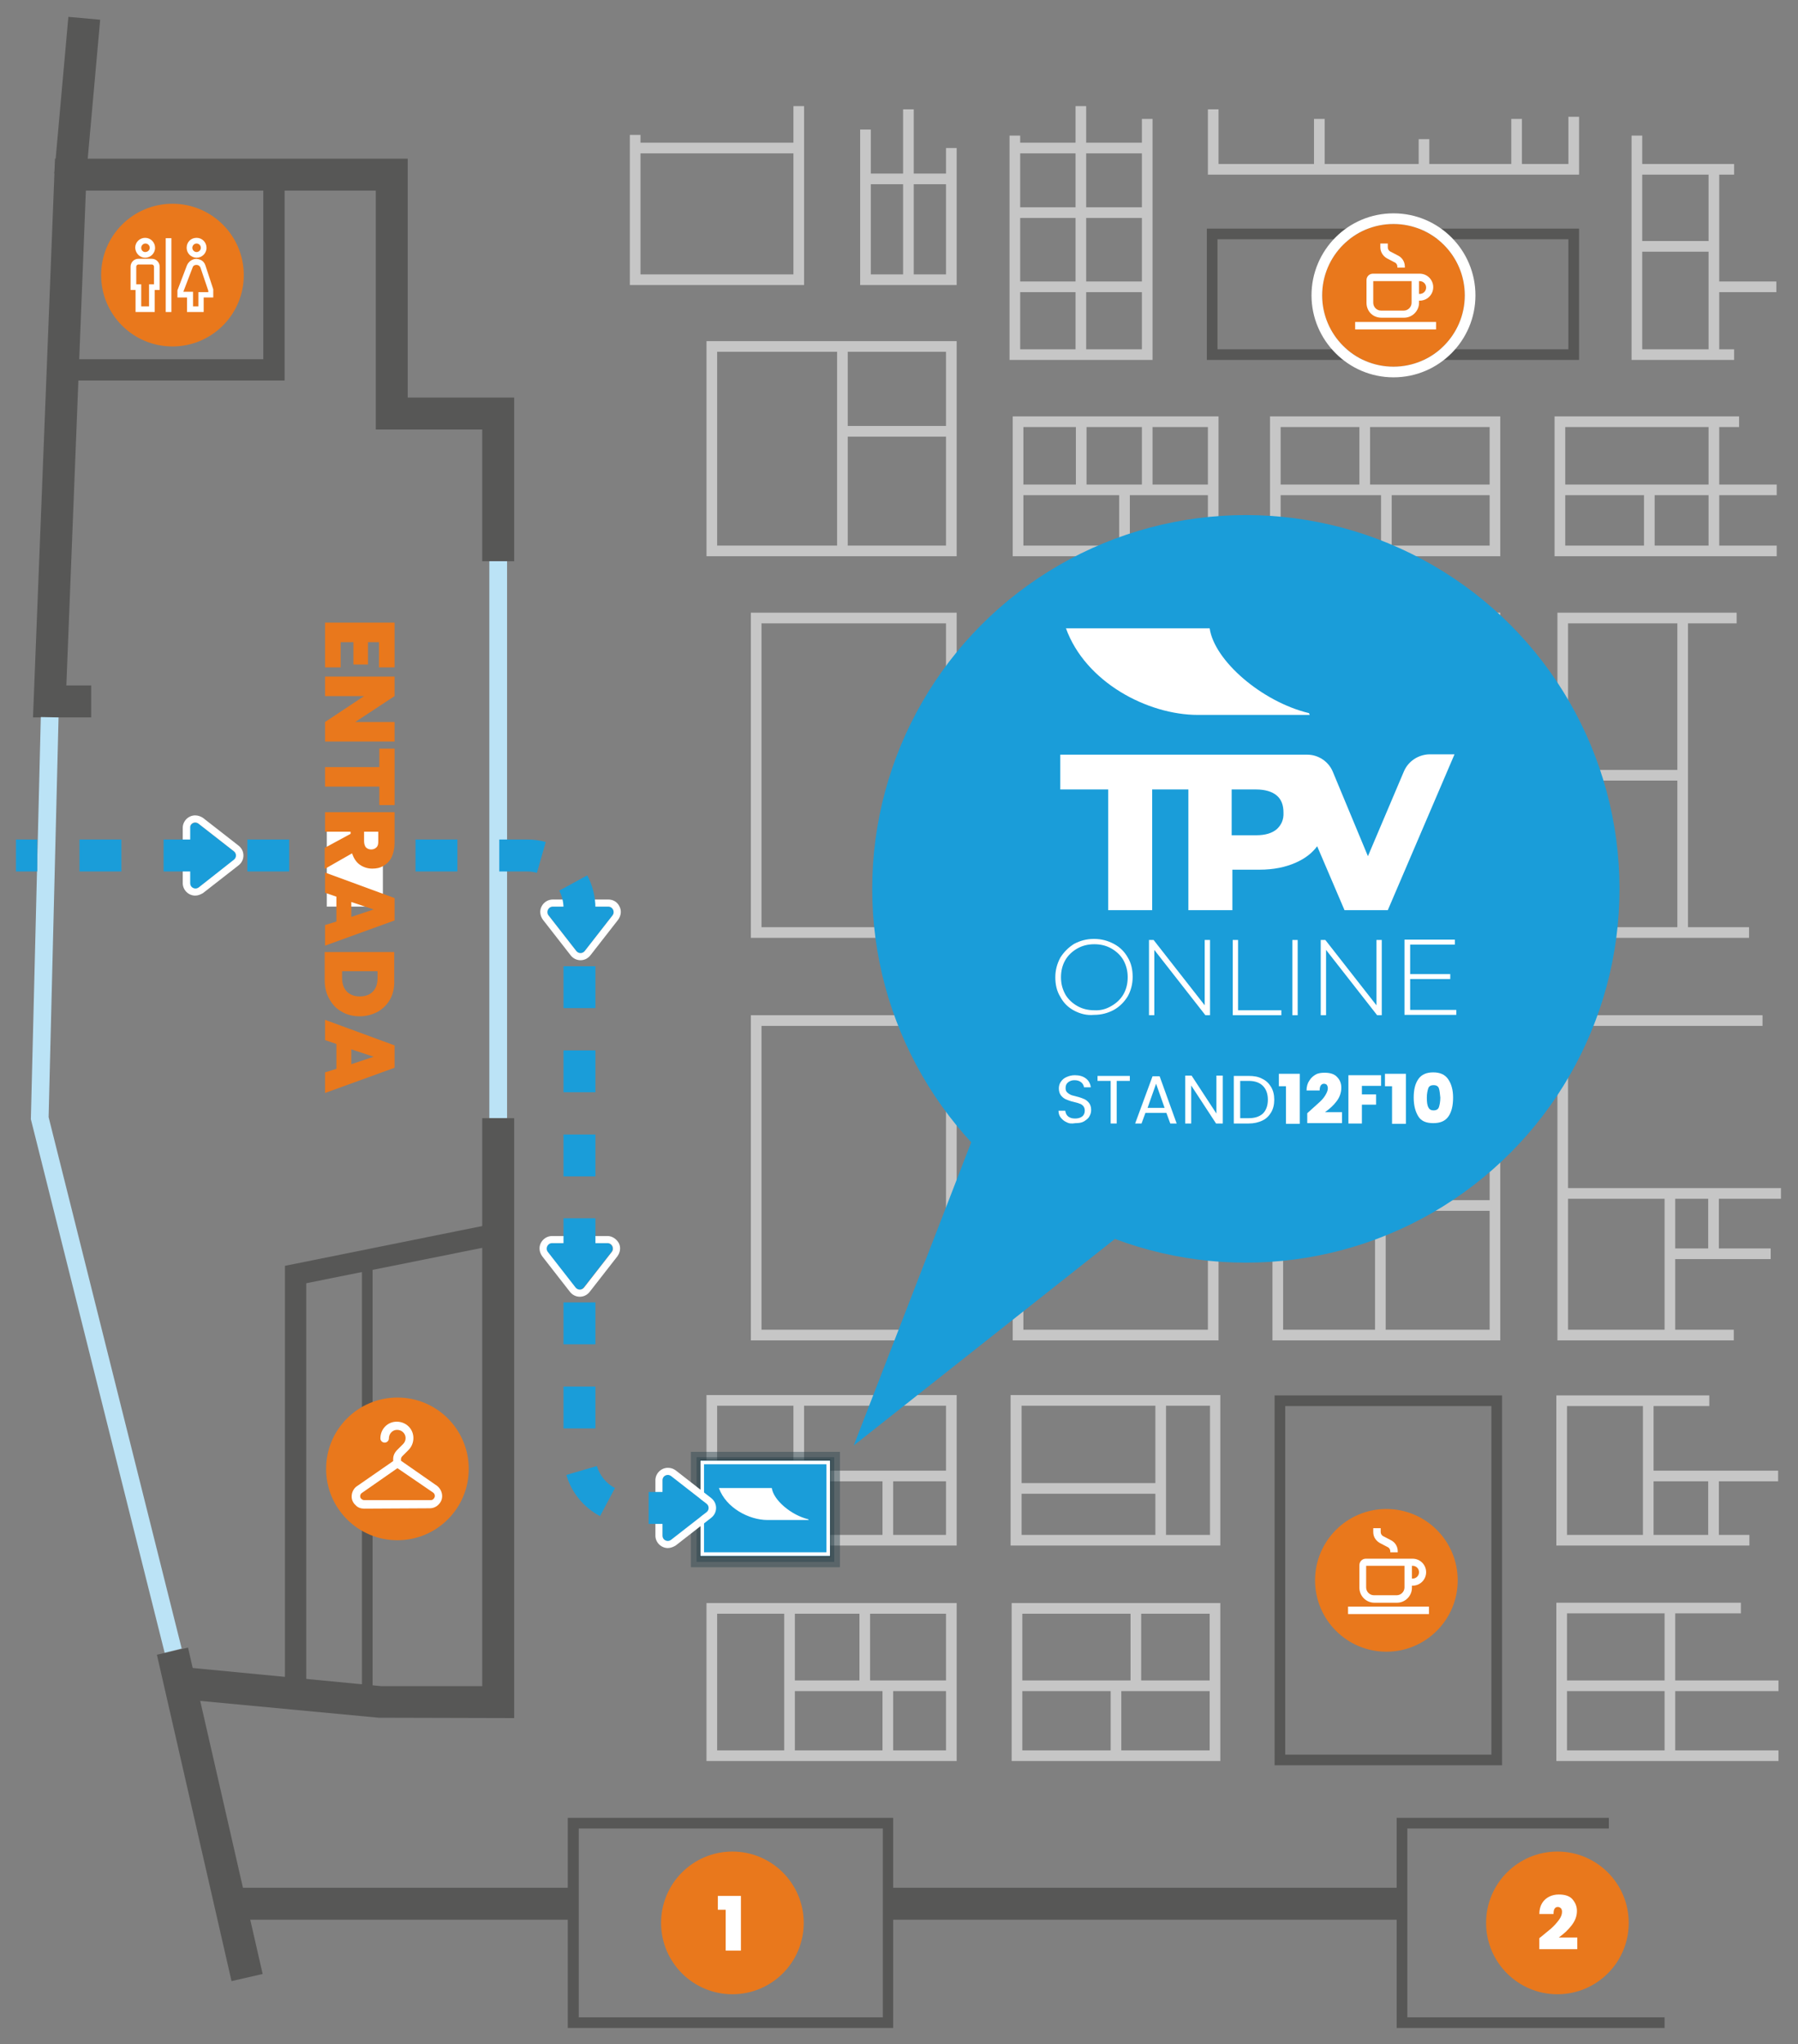 <?xml version="1.0" encoding="utf-8"?>
<!-- Generator: Adobe Illustrator 27.9.0, SVG Export Plug-In . SVG Version: 6.00 Build 0)  -->
<svg version="1.1" id="Capa_1" xmlns="http://www.w3.org/2000/svg" xmlns:xlink="http://www.w3.org/1999/xlink" x="0px" y="0px"
	 viewBox="0 0 506.7 575.9" style="enable-background:new 0 0 506.7 575.9;" xml:space="preserve">
<rect x="0" y="0" width="506.7" height="575.9" fill="#808080" stroke="none"/>
<style type="text/css">
	.st0{fill:#575756;}
	.st1{fill:#BBE3F6;}
	.st2{fill:#E9781C;}
	.st3{fill:#FFFFFF;}
	.st4{fill:#C6C6C6;}
	.st5{opacity:0.41;fill:#233E47;}
	.st6{fill:#1A9DD9;}
</style>
<g>
	<polygon class="st0" points="25.7,202.1 9.3,202.1 15.5,44.7 114.9,44.7 114.9,112 144.9,112 144.9,158.1 135.9,158.1 135.9,121 
		105.9,121 105.9,53.7 24.2,53.7 18.7,193.1 25.7,193.1 	"/>
	<rect x="137.9" y="158.1" class="st1" width="5" height="156.9"/>
	<polygon class="st0" points="144.9,484 106.7,483.9 50.5,478.6 51.3,469.6 107.4,475 135.9,475 135.9,315 144.9,315 	"/>
	
		<rect x="54.8" y="463.8" transform="matrix(0.975 -0.223 0.223 0.975 -112.641 26.169)" class="st0" width="9" height="94.3"/>
	<polygon class="st1" points="46.4,465.6 8.7,315.3 11.5,202 16.5,202.1 13.7,314.7 51.2,464.4 	"/>
	<polygon class="st0" points="86.3,474.9 80.3,474.9 80.3,356.6 139.8,344.6 141,350.5 86.3,361.5 	"/>
	<rect x="102" y="355" class="st0" width="3" height="121.6"/>
	<circle class="st2" cx="112" cy="413.8" r="20.1"/>
	<path class="st3" d="M102.6,425c-0.9,0-1.8-0.3-2.4-1c-0.7-0.6-1.1-1.5-1.1-2.4c0-1.2,0.6-2.4,1.6-3l10.1-7V411
		c0-0.9,0.4-1.8,1.1-2.5l1.7-1.7c0.5-0.5,0.7-1.1,0.7-1.7c0-1.3-1.1-2.3-2.4-2.3c-1.3,0-2.3,1.1-2.3,2.4c0,0.6-0.5,1.2-1.2,1.2
		c-0.6,0-1.2-0.5-1.2-1.2c0-2.6,2-4.7,4.6-4.7c2.6,0,4.7,2,4.7,4.6c0,1.3-0.5,2.5-1.4,3.4l-1.7,1.7c-0.2,0.2-0.4,0.5-0.4,0.8v0.5
		l10.2,7.1c0,0,0,0,0,0c1.5,1.2,1.9,3.4,0.7,4.9c-0.7,0.9-1.7,1.4-2.8,1.4L102.6,425C102.6,425,102.6,425,102.6,425z M112,413.6
		l-9.9,6.9c0,0,0,0,0,0c-0.4,0.2-0.6,0.6-0.6,1c0,0.3,0.1,0.6,0.4,0.8c0.2,0.2,0.5,0.3,0.8,0.3c0,0,0,0,0,0h18.7
		c0.4,0,0.7-0.2,0.9-0.5c0.4-0.5,0.3-1.2-0.2-1.6L112,413.6z"/>
	<polygon class="st0" points="80.2,107.2 19.9,107.2 19.9,101.2 74.2,101.2 74.2,51.9 80.2,51.9 	"/>
	<circle class="st2" cx="48.6" cy="77.5" r="20.1"/>
	<circle class="st2" cx="206.4" cy="541.7" r="20.1"/>
	<g>
		<path class="st3" d="M40.9,72.6c1.5,0,2.8-1.2,2.8-2.8c0-1.5-1.2-2.8-2.8-2.8c-1.5,0-2.8,1.2-2.8,2.8
			C38.2,71.4,39.4,72.6,40.9,72.6z M39.8,69.8c0-0.6,0.5-1.2,1.2-1.2c0.6,0,1.2,0.5,1.2,1.2S41.6,71,40.9,71
			C40.3,71,39.8,70.5,39.8,69.8z"/>
		<path class="st3" d="M42.8,72.9h-3.8c-1.2,0-2.2,1-2.2,2.2v6.6h1.4v6.2h5.4v-6.2H45v-6.6C45,73.9,44,72.9,42.8,72.9z M42,80.1v6.2
			h-2.2v-6.2h-1.4v-5c0-0.3,0.3-0.6,0.6-0.6h3.8c0.3,0,0.6,0.3,0.6,0.6v5H42z"/>
		<path class="st3" d="M55.4,72.6c1.5,0,2.8-1.2,2.8-2.8c0-1.5-1.2-2.8-2.8-2.8s-2.8,1.2-2.8,2.8C52.6,71.4,53.9,72.6,55.4,72.6z
			 M54.2,69.8c0-0.6,0.5-1.2,1.2-1.2c0.6,0,1.2,0.5,1.2,1.2S56,71,55.4,71S54.2,70.5,54.2,69.8z"/>
		<path class="st3" d="M57.9,74.8c-0.2-0.7-0.7-1.3-1.4-1.6c-0.7-0.3-1.4-0.4-2.1-0.1c-0.8,0.3-1.4,0.9-1.7,1.6l-2.7,7.1l0,2h2.7
			v4.1h4.7v-4.1h2.7v-2.3L57.9,74.8z M55.9,82.2v4.1h-1.5v-4.1h-2.7v-0.1l2.6-6.8c0.1-0.3,0.3-0.5,0.6-0.6c0.3-0.1,0.6-0.1,0.9,0
			c0.3,0.1,0.6,0.4,0.7,0.7l2.2,6.5v0.4H55.9z"/>
		<rect x="46.7" y="67.1" class="st3" width="1.6" height="20.8"/>
	</g>
	
		<rect x="-0.4" y="22.6" transform="matrix(8.930294e-02 -0.996 0.996 8.930294e-02 -7.164 46.455)" class="st0" width="44.3" height="9"/>
	<path class="st4" d="M269.6,435.4h-70.5v-42.4h70.5V435.4z M202.1,432.4h64.5v-36.4h-64.5V432.4z"/>
	<path class="st4" d="M269.6,496.1h-70.5v-44.5h70.5V496.1z M202.1,493.1h64.5v-38.5h-64.5V493.1z"/>
	<rect x="223.6" y="394.6" class="st4" width="3" height="39.4"/>
	<rect x="200.6" y="417.8" class="st4" width="24.4" height="3"/>
	<rect x="225.1" y="414.3" class="st4" width="43.1" height="3"/>
	<path class="st4" d="M343.9,435.4h-59.1v-42.4h59.1V435.4z M287.9,432.4h53.1v-36.4h-53.1V432.4z"/>
	<rect x="325.6" y="394.6" class="st4" width="3" height="39.4"/>
	<rect x="286.4" y="417.8" class="st4" width="40.7" height="3"/>
	<rect x="248.7" y="415.8" class="st4" width="3" height="18.2"/>
	<polygon class="st4" points="493,435.4 438.6,435.4 438.6,393.1 481.7,393.1 481.7,396.1 441.6,396.1 441.6,432.4 493,432.4 	"/>
	<path class="st0" d="M423.3,497.3h-64.1V393.1h64.1V497.3z M362.2,494.3h58.1v-98.2h-58.1V494.3z"/>
	<path class="st4" d="M269.6,377.6h-58V286h58V377.6z M214.6,374.6h52V289h-52V374.6z"/>
	<path class="st4" d="M343.4,377.6h-58V286h58V377.6z M288.4,374.6h52V289h-52V374.6z"/>
	<path class="st0" d="M251.7,571.3h-91.7v-59.2h91.7V571.3z M163.1,568.3h85.7v-53.2h-85.7V568.3z"/>
	<polygon class="st0" points="469.1,571.3 393.6,571.3 393.6,512.1 453.4,512.1 453.4,515.1 396.6,515.1 396.6,568.3 469.1,568.3 	
		"/>
	<path class="st4" d="M269.6,264.2h-58v-91.6h58V264.2z M214.6,261.2h52v-85.6h-52V261.2z"/>
	<path class="st4" d="M343.4,264.2h-58v-91.6h58V264.2z M288.4,261.2h52v-85.6h-52V261.2z"/>
	<path class="st4" d="M422.8,377.6h-64.2V286h64.2V377.6z M361.6,374.6h58.2V289h-58.2V374.6z"/>
	<polygon class="st4" points="488.6,377.6 438.9,377.6 438.9,286 496.7,286 496.7,289 441.9,289 441.9,374.6 488.6,374.6 	"/>
	<polygon class="st4" points="492.9,264.2 438.9,264.2 438.9,172.6 489.4,172.6 489.4,175.6 441.9,175.6 441.9,261.2 492.9,261.2 	
		"/>
	<path class="st4" d="M422.8,264.2h-64.2v-91.6h64.2V264.2z M361.6,261.2h58.2v-85.6h-58.2V261.2z"/>
	<rect x="463" y="394.6" class="st4" width="3" height="39.4"/>
	<rect x="464.5" y="414.3" class="st4" width="36.6" height="3"/>
	<rect x="481.4" y="415.8" class="st4" width="3" height="18.2"/>
	<rect x="469.1" y="453" class="st4" width="3" height="41.5"/>
	<rect x="221" y="453" class="st4" width="3" height="41.5"/>
	<rect x="222.5" y="473.4" class="st4" width="45.6" height="3"/>
	<rect x="242.2" y="453" class="st4" width="3" height="21.8"/>
	<rect x="248.7" y="474.9" class="st4" width="3" height="19.7"/>
	<path class="st4" d="M343.9,496.1h-58.8v-44.5h58.8V496.1z M288.1,493.1h52.8v-38.5h-52.8V493.1z"/>
	<polygon class="st4" points="501.2,496.1 438.6,496.1 438.6,451.5 490.6,451.5 490.6,454.5 441.6,454.5 441.6,493.1 501.2,493.1 	
		"/>
	<rect x="440.8" y="473.4" class="st4" width="60.4" height="3"/>
	<rect x="286.7" y="473.4" class="st4" width="55.7" height="3"/>
	<rect x="318.6" y="453" class="st4" width="3" height="21.8"/>
	<rect x="313" y="474.9" class="st4" width="3" height="19.7"/>
	<rect x="481.5" y="118.8" class="st4" width="3" height="36.4"/>
	<path class="st4" d="M422.8,156.7h-64.9v-39.4h64.9V156.7z M360.9,153.7h58.9v-33.4h-58.9V153.7z"/>
	<polygon class="st4" points="500.7,156.7 438.1,156.7 438.1,117.3 490.1,117.3 490.1,120.3 441.1,120.3 441.1,153.7 500.7,153.7 	
		"/>
	<rect x="440.3" y="136.5" class="st4" width="60.4" height="3"/>
	<rect x="359.4" y="136.5" class="st4" width="61.9" height="3"/>
	<rect x="383.1" y="118.8" class="st4" width="3" height="19.2"/>
	<rect x="389.2" y="138" class="st4" width="3" height="17.3"/>
	<path class="st4" d="M343.4,156.7h-58v-39.4h58V156.7z M288.4,153.7h52v-33.4h-52V153.7z"/>
	<rect x="286.9" y="136.5" class="st4" width="55" height="3"/>
	<rect x="303.2" y="118.8" class="st4" width="3" height="19.2"/>
	<rect x="321.8" y="118.8" class="st4" width="3" height="19.2"/>
	<rect x="315.4" y="138" class="st4" width="3" height="17.3"/>
	<path class="st4" d="M269.6,156.7h-70.5V96.1h70.5V156.7z M202.1,153.7h64.5V99.1h-64.5V153.7z"/>
	<polygon class="st4" points="226.6,80.3 177.5,80.3 177.5,38 180.5,38 180.5,77.3 223.6,77.3 223.6,29.9 226.6,29.9 	"/>
	<rect x="237.4" y="120" class="st4" width="30.7" height="3"/>
	<rect x="235.9" y="97.6" class="st4" width="3" height="57.6"/>
	<rect x="65.2" y="531.8" class="st0" width="95.3" height="9"/>
	<rect x="250.2" y="531.8" class="st0" width="144.8" height="9"/>
	<rect x="360.7" y="323" class="st4" width="61.1" height="3"/>
	<rect x="440.8" y="334.7" class="st4" width="61.1" height="3"/>
	<rect x="387.5" y="324.5" class="st4" width="3" height="51.6"/>
	<rect x="389" y="338.1" class="st4" width="32.3" height="3"/>
	<rect x="469.1" y="336.2" class="st4" width="3" height="40"/>
	<rect x="470.6" y="351.7" class="st4" width="28.4" height="3"/>
	<rect x="481.4" y="336.2" class="st4" width="3" height="17.1"/>
	<g>
		<circle class="st2" cx="390.7" cy="445.2" r="20.1"/>
		<g>
			<path class="st3" d="M388.9,434.7l2.1,1.1c0.5,0.2,0.8,0.7,0.8,1.2v0.3h2.1V437c0-1.3-0.7-2.5-1.9-3.1l-2.1-1.1
				c-0.5-0.2-0.8-0.7-0.8-1.2v-1.1H387v1.1C387,433,387.8,434.1,388.9,434.7z"/>
			<rect x="379.9" y="452.6" class="st3" width="22.8" height="2.1"/>
			<path class="st3" d="M387.3,451.5h6.4c2.3,0,4.2-1.9,4.2-4.2v-0.6h0.2c2.1,0,3.8-1.7,3.8-3.8s-1.7-3.8-3.8-3.8h-13.2
				c-1,0-1.8,0.8-1.8,1.8v6.4C383.1,449.6,385,451.5,387.3,451.5z M397.9,441.1h0.2c1,0,1.8,0.8,1.8,1.8c0,1-0.8,1.8-1.8,1.8h-0.2
				V441.1z M385.1,441.1h10.7v6.1c0,1.2-1,2.2-2.2,2.2h-6.4c-1.2,0-2.2-1-2.2-2.2V441.1z"/>
		</g>
	</g>
	<path class="st0" d="M445,101.4H340.1v-37H445V101.4z M343.1,98.4H442v-31h-98.9V98.4z"/>
	<g>
		<g>
			<circle class="st2" cx="392.7" cy="83.2" r="20.1"/>
			<path class="st3" d="M392.7,63.1c11.1,0,20.1,9,20.1,20.1c0,11.1-9,20.1-20.1,20.1s-20.1-9-20.1-20.1
				C372.6,72.1,381.6,63.1,392.7,63.1 M392.7,60.1c-12.8,0-23.1,10.4-23.1,23.1s10.4,23.1,23.1,23.1c12.8,0,23.1-10.4,23.1-23.1
				S405.5,60.1,392.7,60.1L392.7,60.1z"/>
		</g>
		<g>
			<path class="st3" d="M390.9,72.8l2.1,1.1c0.5,0.2,0.8,0.7,0.8,1.2v0.3h2.1v-0.3c0-1.3-0.7-2.5-1.9-3.1l-2.1-1.1
				c-0.5-0.2-0.8-0.7-0.8-1.2v-1.1H389v1.1C389,71,389.8,72.2,390.9,72.8z"/>
			<rect x="381.9" y="90.7" class="st3" width="22.8" height="2.1"/>
			<path class="st3" d="M389.3,89.5h6.4c2.3,0,4.2-1.9,4.2-4.2v-0.6h0.2c2.1,0,3.8-1.7,3.8-3.8c0-2.1-1.7-3.8-3.8-3.8h-13.2
				c-1,0-1.8,0.8-1.8,1.8v6.4C385.1,87.7,386.9,89.5,389.3,89.5z M399.9,79.2h0.2c1,0,1.8,0.8,1.8,1.8c0,1-0.8,1.8-1.8,1.8h-0.2
				V79.2z M387.1,79.2h10.7v6.1c0,1.2-1,2.2-2.2,2.2h-6.4c-1.2,0-2.2-1-2.2-2.2V79.2z"/>
		</g>
	</g>
	<g>
		<path class="st3" d="M202.3,538v-3.9h6.5v15.4h-4.3V538H202.3z"/>
	</g>
	<circle class="st2" cx="438.9" cy="541.7" r="20.1"/>
	<g>
		<path class="st3" d="M437.1,543.3c0.9-0.8,1.6-1.6,2.2-2.4s0.9-1.6,0.9-2.3c0-0.4-0.1-0.8-0.3-1s-0.5-0.4-0.9-0.4
			c-0.4,0-0.7,0.2-0.9,0.5c-0.2,0.3-0.3,0.8-0.3,1.5h-4c0-1.2,0.3-2.3,0.8-3.1c0.5-0.8,1.2-1.4,2-1.8c0.8-0.4,1.7-0.6,2.7-0.6
			c1.7,0,3,0.4,3.8,1.3c0.8,0.9,1.3,2,1.3,3.3c0,1.5-0.5,2.8-1.5,4.1c-1,1.3-2.2,2.4-3.6,3.4h5.2v3.3h-10.7V546
			C435.1,545,436.2,544,437.1,543.3z"/>
	</g>
	<rect x="360.1" y="216.9" class="st4" width="61.2" height="3"/>
	<rect x="391.3" y="196.1" class="st4" width="31.7" height="3"/>
	<polygon class="st4" points="392.8,204 360.1,204 360.1,201 389.8,201 389.8,174.1 392.8,174.1 	"/>
	<rect x="377.3" y="202.5" class="st4" width="3" height="15.9"/>
	<rect x="399.8" y="197.6" class="st4" width="3" height="20.8"/>
	<rect x="440.8" y="216.9" class="st4" width="33.4" height="3"/>
	<rect x="472.7" y="174.1" class="st4" width="3" height="88.6"/>
	<rect x="463.3" y="137" class="st4" width="3" height="18.2"/>
	<rect x="179" y="40.2" class="st4" width="46.1" height="3"/>
	<polygon class="st4" points="269.6,80.3 242.4,80.3 242.4,36.5 245.4,36.5 245.4,77.3 266.6,77.3 266.6,41.7 269.6,41.7 	"/>
	<polygon class="st4" points="445,49.2 340.4,49.2 340.4,30.8 343.4,30.8 343.4,46.2 442,46.2 442,32.9 445,32.9 	"/>
	<rect x="243.9" y="48.9" class="st4" width="24.3" height="3"/>
	<rect x="254.5" y="30.8" class="st4" width="3" height="47.2"/>
	<polygon class="st4" points="324.8,101.4 284.5,101.4 284.5,38.2 287.5,38.2 287.5,98.4 321.8,98.4 321.8,33.5 324.8,33.5 	"/>
	<polygon class="st4" points="488.7,101.4 459.8,101.4 459.8,38.2 462.8,38.2 462.8,98.4 488.7,98.4 	"/>
	<rect x="286" y="58.4" class="st4" width="37.2" height="3"/>
	<rect x="286" y="40.2" class="st4" width="37.2" height="3"/>
	<rect x="286" y="79.3" class="st4" width="37.2" height="3"/>
	<rect x="303.1" y="29.9" class="st4" width="3" height="68.9"/>
	<rect x="370.3" y="33.5" class="st4" width="3" height="14.2"/>
	<rect x="399.8" y="39.2" class="st4" width="3" height="8.4"/>
	<rect x="425.9" y="33.5" class="st4" width="3" height="14.2"/>
	<rect x="461.3" y="46.2" class="st4" width="27.4" height="3"/>
	<rect x="481.5" y="47.7" class="st4" width="3" height="52.2"/>
	<rect x="483" y="79.3" class="st4" width="17.6" height="3"/>
	<rect x="462.7" y="67.9" class="st4" width="20.4" height="3"/>
	<rect x="194.7" y="409" class="st5" width="42" height="32.5"/>
	<rect x="196.3" y="410.5" class="st5" width="38.8" height="29.5"/>
	<rect x="197.2" y="411.1" class="st5" width="37" height="27.6"/>
	<g>
		<rect x="197.4" y="411.5" class="st6" width="36.5" height="26.8"/>
		<path class="st3" d="M232.9,412.5v24.8h-34.5v-24.8H232.9 M233.9,411.5h-36.5v26.8h36.5V411.5L233.9,411.5z"/>
	</g>
	<path class="st3" d="M227.8,428c-4.9-1.2-9.8-5.4-10.3-8.8h-14.9c2,5.6,8.5,9,13.7,9h11.6L227.8,428z"/>
	<g>
		<path class="st6" d="M186.7,432.6V417c0-1.3,1.5-2,2.5-1.2l10,7.8c0.8,0.6,0.8,1.8,0,2.4l-10,7.8
			C188.1,434.6,186.7,433.9,186.7,432.6z"/>
		<path class="st3" d="M188.2,415.5c0.3,0,0.6,0.1,0.9,0.3l10,7.8c0.8,0.6,0.8,1.8,0,2.4l-10,7.8c-0.3,0.2-0.6,0.3-0.9,0.3
			c-0.8,0-1.5-0.6-1.5-1.5V417C186.7,416.1,187.4,415.5,188.2,415.5 M188.2,413.5L188.2,413.5c-1.9,0-3.5,1.6-3.5,3.5v15.6
			c0,1.9,1.6,3.5,3.5,3.5c0.8,0,1.5-0.3,2.2-0.7l10-7.8c0.9-0.7,1.4-1.7,1.4-2.8s-0.5-2.1-1.4-2.8l-10-7.8
			C189.7,413.7,189,413.5,188.2,413.5L188.2,413.5z"/>
	</g>
	<g>
		<path class="st6" d="M53.5,248.9v-15.6c0-1.3,1.5-2,2.5-1.2l10,7.8c0.8,0.6,0.8,1.8,0,2.4L56,250C55,250.8,53.5,250.1,53.5,248.9z
			"/>
		<path class="st3" d="M55,231.7c0.3,0,0.6,0.1,0.9,0.3l10,7.8c0.8,0.6,0.8,1.8,0,2.4L56,250c-0.3,0.2-0.6,0.3-0.9,0.3
			c-0.8,0-1.5-0.6-1.5-1.5v-15.6C53.5,232.3,54.3,231.7,55,231.7 M55,229.7L55,229.7c-1.9,0-3.5,1.6-3.5,3.5v15.6
			c0,1.9,1.6,3.5,3.5,3.5c0.8,0,1.5-0.3,2.2-0.7l10-7.8c0.9-0.7,1.4-1.7,1.4-2.8c0-1.1-0.5-2.1-1.4-2.8l-10-7.8
			C56.6,230,55.8,229.7,55,229.7L55,229.7z"/>
	</g>
	<g>
		<path class="st6" d="M155.8,255.4h15.6c1.3,0,2,1.5,1.2,2.5l-7.8,10c-0.6,0.8-1.8,0.8-2.4,0l-7.8-10
			C153.8,256.8,154.5,255.4,155.8,255.4z"/>
		<path class="st3" d="M171.4,255.4c1.3,0,2,1.5,1.2,2.5l-7.8,10c-0.3,0.4-0.8,0.6-1.2,0.6s-0.9-0.2-1.2-0.6l-7.8-10
			c-0.8-1-0.1-2.5,1.2-2.5H171.4 M171.4,253.4h-15.6c-1.4,0-2.6,0.8-3.2,2c-0.6,1.2-0.4,2.6,0.4,3.7l7.8,10c0.7,0.9,1.7,1.4,2.8,1.4
			c1.1,0,2.1-0.5,2.8-1.4l7.8-10c0.8-1.1,1-2.5,0.4-3.7C174,254.1,172.8,253.4,171.4,253.4L171.4,253.4z"/>
	</g>
	<g>
		<path class="st6" d="M155.5,350.2h15.6c1.3,0,2,1.5,1.2,2.5l-7.8,10c-0.6,0.8-1.8,0.8-2.4,0l-7.8-10
			C153.6,351.7,154.3,350.2,155.5,350.2z"/>
		<path class="st3" d="M171.2,350.2c1.3,0,2,1.5,1.2,2.5l-7.8,10c-0.3,0.4-0.8,0.6-1.2,0.6c-0.4,0-0.9-0.2-1.2-0.6l-7.8-10
			c-0.8-1-0.1-2.5,1.2-2.5H171.2 M171.2,348.2h-15.6c-1.4,0-2.6,0.8-3.2,2c-0.6,1.2-0.4,2.6,0.4,3.7l7.8,10c0.7,0.9,1.7,1.4,2.8,1.4
			s2.1-0.5,2.8-1.4l7.8-10c0.8-1.1,1-2.5,0.4-3.7C173.7,349,172.5,348.2,171.2,348.2L171.2,348.2z"/>
	</g>
	<g>
		<rect x="4.5" y="236.5" class="st6" width="6" height="9"/>
		<path class="st6" d="M169.1,427.1c-4.6-2.4-8.1-6.7-9.5-11.6l8.6-2.5c0.8,2.6,2.6,4.9,5.1,6.2L169.1,427.1z M167.8,402.4h-9v-11.8
			h9V402.4z M167.8,378.7h-9v-11.8h9V378.7z M167.8,355h-9v-11.8h9V355z M167.8,331.4h-9v-11.8h9V331.4z M167.8,307.7h-9v-11.8h9
			V307.7z M167.8,284h-9v-11.8h9V284z M167.8,260.3h-9v-4.5c0-1.7-0.4-3.4-1.2-4.9l7.9-4.3c1.5,2.8,2.3,6,2.3,9.2V260.3z
			 M151.3,245.9c-0.9-0.3-1.9-0.4-2.8-0.4h-7.8v-9h7.8c1.8,0,3.6,0.2,5.3,0.7L151.3,245.9z M128.9,245.5h-11.8v-9h11.8V245.5z
			 M105.2,245.5H93.4v-9h11.8V245.5z M81.6,245.5H69.7v-9h11.8V245.5z M57.9,245.5H46.1v-9h11.8V245.5z M34.2,245.5H22.4v-9h11.8
			V245.5z"/>
		<rect x="182.8" y="420.3" class="st6" width="6" height="9"/>
	</g>
	<rect x="92.1" y="232.2" class="st3" width="15.8" height="23.2"/>
	<g>
		<path class="st2" d="M106.9,180.9h-3.2v6.3h-4.1v-6.3H96v7.1h-4.4v-12.6h19.6V188h-4.4V180.9z"/>
		<path class="st2" d="M91.6,208.9v-5.5l11-7.3h-11v-5.5h19.6v5.5l-11.1,7.3h11.1v5.5H91.6z"/>
		<path class="st2" d="M111.2,226.8h-4.3v-5.2H91.6v-5.5h15.3v-5.2h4.3V226.8z"/>
		<path class="st2" d="M91.6,238.8l7.2-3.9v-0.6h-7.2v-5.5h19.6v8.6c0,1.6-0.3,2.9-0.8,4c-0.5,1.1-1.3,1.9-2.3,2.5s-2,0.8-3.2,0.8
			c-1.3,0-2.5-0.4-3.5-1.1c-1-0.7-1.7-1.8-2.2-3.2l-7.7,4.4V238.8z M102.6,234.3v2.7c0,0.7,0.2,1.3,0.5,1.7c0.4,0.4,0.9,0.6,1.5,0.6
			c0.6,0,1.1-0.2,1.5-0.6c0.4-0.4,0.5-0.9,0.5-1.7v-2.7H102.6z"/>
		<path class="st2" d="M94.8,259.6v-7l-3.2-1.1v-5.7l19.6,7.2v6.3l-19.6,7.1v-5.8L94.8,259.6z M99,258.3l6.3-2.1l-6.3-2.1V258.3z"/>
		<path class="st2" d="M110,281.4c-0.8,1.5-2,2.7-3.5,3.6c-1.5,0.8-3.2,1.3-5.1,1.3c-1.9,0-3.6-0.4-5.1-1.3c-1.5-0.8-2.6-2-3.5-3.6
			s-1.3-3.3-1.3-5.4v-7.8h19.6v7.8C111.2,278.1,110.8,279.9,110,281.4z M97.7,279.3c0.9,0.9,2.1,1.4,3.7,1.4c1.6,0,2.9-0.5,3.7-1.4
			c0.9-0.9,1.3-2.2,1.3-3.8v-1.9H96.4v1.9C96.4,277.2,96.9,278.4,97.7,279.3z"/>
		<path class="st2" d="M94.8,301.1v-7l-3.2-1.1v-5.7l19.6,7.2v6.3l-19.6,7.1v-5.8L94.8,301.1z M99,299.8l6.3-2.1l-6.3-2.1V299.8z"/>
	</g>
	<circle class="st6" cx="351.1" cy="250.4" r="105.3"/>
	<polygon class="st6" points="279.7,306.3 240.6,407.2 319.8,344.6 	"/>
	<g>
		<g>
			<path class="st3" d="M302.7,284.7c-1.7-0.9-3-2.2-3.9-3.9c-1-1.6-1.4-3.5-1.4-5.5c0-2,0.5-3.8,1.4-5.5c1-1.6,2.3-2.9,3.9-3.9
				c1.7-0.9,3.5-1.4,5.6-1.4c2.1,0,3.9,0.5,5.6,1.4c1.7,0.9,3,2.2,3.9,3.8c1,1.6,1.4,3.5,1.4,5.5c0,2-0.5,3.9-1.4,5.5
				c-1,1.6-2.3,2.9-3.9,3.8c-1.7,0.9-3.5,1.4-5.6,1.4C306.3,286.1,304.4,285.6,302.7,284.7z M313.2,283.4c1.4-0.8,2.6-1.9,3.4-3.3
				c0.8-1.4,1.2-3,1.2-4.8c0-1.8-0.4-3.3-1.2-4.8c-0.8-1.4-2-2.5-3.4-3.3c-1.4-0.8-3-1.2-4.8-1.2c-1.8,0-3.4,0.4-4.8,1.2
				c-1.4,0.8-2.6,1.9-3.4,3.3c-0.8,1.4-1.2,3-1.2,4.8c0,1.8,0.4,3.3,1.2,4.8c0.8,1.4,2,2.5,3.4,3.3c1.4,0.8,3,1.2,4.8,1.2
				C310.1,284.7,311.7,284.3,313.2,283.4z"/>
			<path class="st3" d="M341,264.8v21.2h-1.3l-14.4-18.4v18.4h-1.5v-21.2h1.3l14.4,18.4v-18.4H341z"/>
			<path class="st3" d="M347.4,264.8h1.5v19.8h12.2v1.4h-13.7V264.8z"/>
			<path class="st3" d="M364.2,264.8h1.5v21.2h-1.5V264.8z"/>
			<path class="st3" d="M389.4,264.8v21.2h-1.3l-14.4-18.4v18.4h-1.5v-21.2h1.3l14.4,18.4v-18.4H389.4z"/>
			<path class="st3" d="M410.4,284.5v1.4h-14.6v-21.2H410v1.4h-12.6v8.3h11.3v1.4h-11.3v8.7H410.4z"/>
		</g>
		<g>
			<path class="st3" d="M395.6,217.4l-10.1,23.8l-9.9-23.8c-1.2-2.9-4.1-4.8-7.2-4.8h-13.5h-5.4h-11.4h-3.2h-36.1v9.8h13.5v34h12.4
				v-34h10.2v34h12.4V245h7.6c4,0,7.4-0.7,10.3-2c2.5-1.1,4.5-2.6,6-4.6l7.7,18h12.2l18.8-43.9h-7.1
				C399.6,212.6,396.8,214.5,395.6,217.4z M359.8,233.6c-1.3,1.1-3.2,1.7-5.8,1.7h-6.9v-12.9h6.9c2.5,0,4.5,0.6,5.8,1.7
				c1.3,1.1,1.9,2.7,1.9,4.8C361.8,230.9,361.1,232.4,359.8,233.6z"/>
			<path class="st3" d="M368.9,200.9c-13.3-3.2-26.7-14.8-28-23.9h-40.5c5.5,15.2,23,24.4,37.2,24.4h31.5L368.9,200.9z"/>
		</g>
	</g>
	<g>
		<path class="st3" d="M300.5,316.1c-0.7-0.3-1.2-0.8-1.6-1.3s-0.6-1.2-0.6-1.9h1.9c0.1,0.6,0.3,1.2,0.8,1.6c0.5,0.4,1.1,0.6,2,0.6
			c0.8,0,1.5-0.2,2-0.6s0.7-1,0.7-1.6c0-0.5-0.1-0.9-0.4-1.3c-0.3-0.3-0.6-0.6-1.1-0.7c-0.4-0.2-1-0.3-1.7-0.5
			c-0.9-0.2-1.6-0.5-2.1-0.7c-0.5-0.2-1-0.6-1.4-1.1c-0.4-0.5-0.6-1.2-0.6-2c0-0.7,0.2-1.4,0.6-1.9c0.4-0.6,0.9-1,1.6-1.3
			c0.7-0.3,1.4-0.5,2.3-0.5c1.3,0,2.3,0.3,3.1,0.9s1.3,1.5,1.4,2.5h-1.9c-0.1-0.5-0.3-1-0.8-1.4c-0.5-0.4-1.1-0.6-1.9-0.6
			c-0.7,0-1.3,0.2-1.8,0.6s-0.7,0.9-0.7,1.6c0,0.5,0.1,0.9,0.4,1.2c0.3,0.3,0.6,0.5,1,0.7s1,0.3,1.7,0.5c0.9,0.2,1.6,0.5,2.1,0.7
			s1,0.6,1.4,1.1s0.6,1.2,0.6,2c0,0.7-0.2,1.3-0.5,1.8c-0.3,0.6-0.9,1-1.5,1.4c-0.7,0.4-1.5,0.5-2.4,0.5
			C301.9,316.6,301.2,316.5,300.5,316.1z"/>
		<path class="st3" d="M318.4,303.1v1.4h-3.7v12H313v-12h-3.7v-1.4H318.4z"/>
		<path class="st3" d="M328.7,313.5h-5.9l-1.1,3h-1.8l4.9-13.3h2l4.8,13.3h-1.8L328.7,313.5z M328.2,312.1l-2.4-6.8l-2.4,6.8H328.2z
			"/>
		<path class="st3" d="M344.5,316.5h-1.8l-7-10.7v10.7H334V303h1.8l7,10.7V303h1.8V316.5z"/>
		<path class="st3" d="M355.7,303.9c1.1,0.5,1.9,1.3,2.5,2.3c0.6,1,0.9,2.2,0.9,3.6c0,1.4-0.3,2.6-0.9,3.6c-0.6,1-1.4,1.8-2.5,2.3
			s-2.3,0.8-3.8,0.8h-4.2v-13.4h4.2C353.4,303.1,354.6,303.3,355.7,303.9z M355.9,313.7c0.9-0.9,1.4-2.2,1.4-3.9
			c0-1.7-0.5-3-1.4-3.9s-2.2-1.4-4-1.4h-2.4V315h2.4C353.6,315,354.9,314.6,355.9,313.7z"/>
		<path class="st3" d="M360.4,306v-3.5h5.9v14.1h-3.9V306H360.4z"/>
		<path class="st3" d="M371.4,310.9c0.8-0.7,1.5-1.4,2-2.2c0.5-0.8,0.8-1.5,0.8-2.1c0-0.4-0.1-0.7-0.3-1c-0.2-0.2-0.5-0.3-0.8-0.3
			c-0.4,0-0.7,0.2-0.9,0.5s-0.3,0.8-0.3,1.4h-3.7c0-1.1,0.3-2.1,0.8-2.8c0.5-0.8,1.1-1.3,1.8-1.7s1.6-0.5,2.5-0.5
			c1.6,0,2.8,0.4,3.5,1.2c0.8,0.8,1.2,1.8,1.2,3c0,1.3-0.4,2.6-1.3,3.8c-0.9,1.2-2,2.2-3.3,3.1h4.8v3.1h-9.8v-2.8
			C369.6,312.5,370.6,311.6,371.4,310.9z"/>
		<path class="st3" d="M389.2,302.9v3h-5.4v2.4h4v2.9h-4v5.3H380v-13.6H389.2z"/>
		<path class="st3" d="M390.3,306v-3.5h5.9v14.1h-3.9V306H390.3z"/>
		<path class="st3" d="M399.7,304c0.9-1.3,2.3-1.9,4.2-1.9s3.3,0.6,4.2,1.9c0.9,1.3,1.4,3,1.4,5.2c0,2.2-0.4,4-1.3,5.3
			c-0.9,1.3-2.3,1.9-4.3,1.9s-3.4-0.6-4.2-1.9s-1.3-3-1.3-5.3C398.4,307,398.8,305.3,399.7,304z M405.5,306.6
			c-0.2-0.6-0.7-0.9-1.5-0.9c-0.8,0-1.3,0.3-1.5,0.9c-0.2,0.6-0.4,1.5-0.4,2.6c0,1.2,0.1,2.1,0.4,2.7s0.7,0.9,1.5,0.9
			s1.3-0.3,1.5-0.9s0.4-1.5,0.4-2.7C405.8,308.1,405.7,307.2,405.5,306.6z"/>
	</g>
</g>
</svg>

